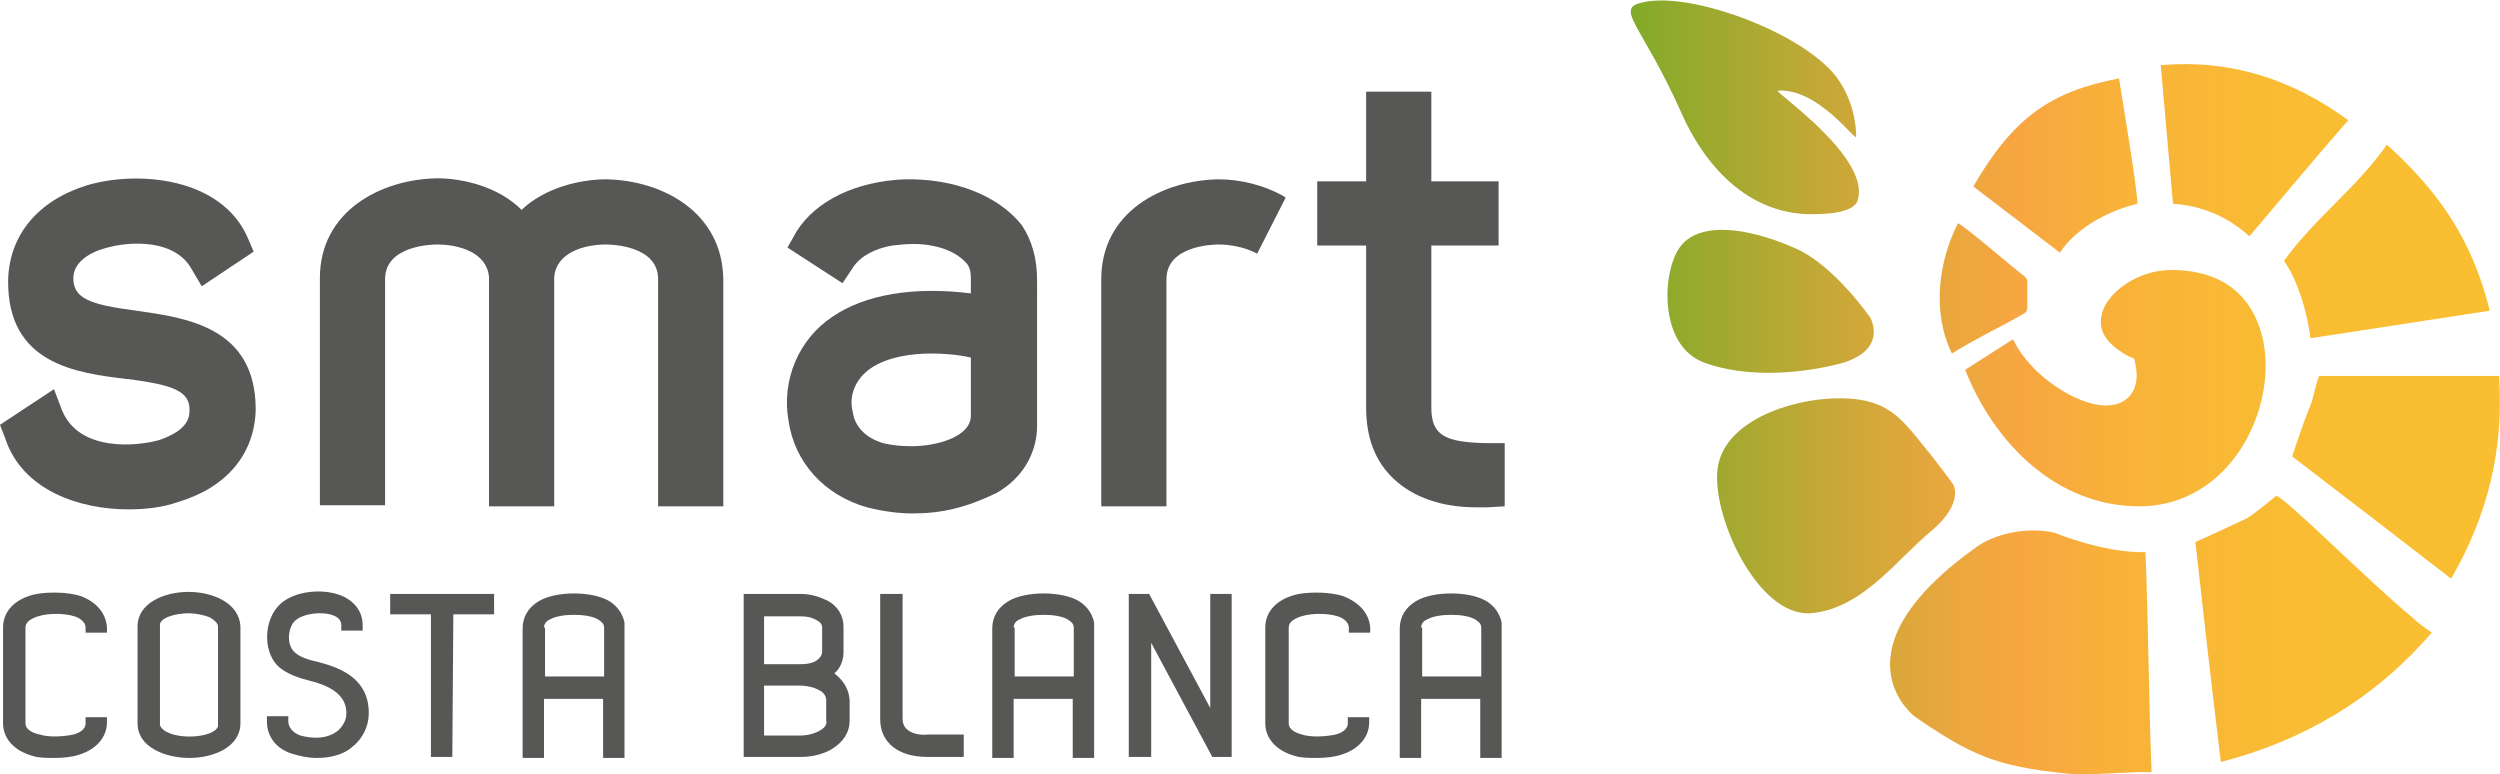 <?xml version="1.0" encoding="utf-8"?>
<!-- Generator: Adobe Illustrator 23.0.4, SVG Export Plug-In . SVG Version: 6.00 Build 0)  -->
<svg version="1.1" id="Capa_1" xmlns="http://www.w3.org/2000/svg" xmlns:xlink="http://www.w3.org/1999/xlink" x="0px" y="0px"
	 width="245.4px" height="76px" viewBox="0 0 245.4 76" style="enable-background:new 0 0 245.4 76;" xml:space="preserve">
<style type="text/css">
	.st0{fill:url(#SVGID_1_);}
	.st1{fill:#575756;}
</style>
<g>
	<g>
		<linearGradient id="SVGID_1_" gradientUnits="userSpaceOnUse" x1="160.115" y1="38.01" x2="245.402" y2="38.01">
			<stop  offset="0" style="stop-color:#81AA29"/>
			<stop  offset="4.381900e-02" style="stop-color:#8FAA2C"/>
			<stop  offset="0.23" style="stop-color:#C7A837"/>
			<stop  offset="0.369" style="stop-color:#EAA73E"/>
			<stop  offset="0.444" style="stop-color:#F7A641"/>
			<stop  offset="0.573" style="stop-color:#F8B338"/>
			<stop  offset="0.751" style="stop-color:#F9BC32"/>
			<stop  offset="1" style="stop-color:#F9BF30"/>
		</linearGradient>
		<path class="st0" d="M194,53.7c1.5-1.1,4.6-2.1,7.7-1.4c0,0,4.8,2,8.9,1.9c0.3,7.4,0.3,14,0.6,21.6c-2.4-0.1-6.1,0.4-8.6,0.1
			c-6.7-0.7-9.2-1.8-14.7-5.6C187.8,70.2,179.7,63.9,194,53.7z M236.9,60.7c-4.5-3.7-13.1-12.4-13.5-12c-0.5,0.4-2.3,1.9-2.9,2.2
			c-1.7,0.8-3.4,1.6-5,2.3c0.8,7.1,1.6,14.3,2.5,21.6c8.1-2.1,15.1-6.2,20.7-12.7C238,61.6,237.4,61.2,236.9,60.7z M245.3,36.9
			h-17.6c-0.2,0-0.7,2.4-0.8,2.6c-0.7,1.7-1.3,3.5-1.9,5.3c5.1,3.9,10.3,7.9,15.6,12C244.2,50.6,245.8,44.1,245.3,36.9z M244.4,30.5
			c-1.7-6.8-4.8-11.5-10.1-16.3c-3.2,4.5-6.9,7-10.1,11.4c1.4,2,2.3,5.2,2.6,7.6C232.7,32.3,238.5,31.4,244.4,30.5z M230.5,11.8
			c-5.6-4.1-11.7-6-18.4-5.4c0.4,4.6,0.8,9.1,1.2,13.6c2.8,0.2,5.3,1.2,7.5,3.2C224,19.4,227.2,15.6,230.5,11.8z M193.7,18.3
			c2.9,2.2,5.6,4.3,8.5,6.5c1.7-2.6,5.1-4.2,7.6-4.8c0.1-0.9-1.8-12.3-1.8-12.3C201.2,9,197.6,11.6,193.7,18.3z M191.6,34.7
			c2.2-1.4,5-2.7,7.2-4c0.1-0.1,0.2-0.3,0.2-0.5c0-0.8,0-1.7,0-2.5c0-0.3-0.1-0.4-0.3-0.6c-1.1-0.8-5.2-4.4-6.5-5.2
			C190.3,25.6,189.6,30.6,191.6,34.7z M188.2,43c-1.9-2.3-3.4-4-8-3.9c-4.6,0.1-11,2.3-11.6,6.9s3.9,14.5,9.1,14.2
			c5.1-0.4,8.5-5.3,11.9-8.1c3.3-2.8,2.1-4.6,2.1-4.6S190.1,45.3,188.2,43z M176.3,24.4c-5.2-2.3-9.8-2.6-11.5,0
			c-1.7,2.6-1.9,9.6,2.5,11.2c4.4,1.6,9.8,1,13.3,0.1c4.8-1.3,3-4.5,3-4.5S180.1,26.1,176.3,24.4z M179.2,6.4
			c-4.2-3.9-13.5-7.1-17.8-6.2c-3.1,0.6-0.3,2,3.7,11c1.9,4.3,6.2,10.3,13.6,9.8c0.5,0,3.1-0.1,3.6-1.2c1.6-4.2-8.3-10.9-7.8-10.9
			c4-0.3,7.8,5.2,7.7,4.5C182.2,13.3,182.3,9.2,179.2,6.4z M213.1,26.5c-3.1,0-6.3,2.1-6.8,4.4c-0.5,2,1.2,3.3,2.7,4.1l0.5,0.2
			l0.1,0.5c0.3,1.3,0.1,2.4-0.5,3.1c-0.4,0.5-1.1,1-2.4,1c-2.8,0-7.4-2.9-9.1-6.5l-4.7,3c2.8,7.1,8.9,13.4,17.1,13.4
			c7.7,0,12.4-7.2,12.4-13.9C222.4,33.7,221.7,26.5,213.1,26.5z"/>
	</g>
	<g>
		<path class="st1" d="M13.4,30.5L13.4,30.5c-4.6-0.6-6.2-1.2-6.2-3.2c0-1.7,1.9-2.6,3-2.9c2.6-0.8,7-0.9,8.6,2l1,1.7l5.1-3.4
			l-0.6-1.4c-2.6-5.9-10.8-6.6-15.8-5.1c-4.8,1.5-7.6,4.9-7.7,9.3c-0.1,8.2,6.6,9.1,11.6,9.7l0.1,0c4.6,0.6,6.2,1.2,6.1,3.2
			c0,1.7-2.1,2.5-3,2.8c-2.1,0.6-7.8,1.2-9.5-2.9l-0.8-2.1L0,41.7L0.5,43c1.7,5.2,7.4,7,12.1,7c1.7,0,3.4-0.2,4.8-0.7
			c4.8-1.4,7.6-4.7,7.7-9.1C25.1,32.1,18.3,31.2,13.4,30.5z"/>
		<path class="st1" d="M59.5,17.6L59.5,17.6c-2.5,0-6,0.8-8.3,3c0,0,0,0,0,0c-2.3-2.3-5.8-3.1-8.3-3.1c-5.5,0.1-11.5,3.2-11.5,9.8
			v22.3h6.4V27.4c0-3.3,4.6-3.4,5.1-3.4c2.2,0,4.9,0.8,5.1,3.2v22.1l0,0.4h6.4l0-22.5c0.2-2.4,2.9-3.2,5.1-3.2
			c0.5,0,5.1,0.1,5.1,3.4v22.3h6.4V27.4C70.9,20.8,65,17.7,59.5,17.6z"/>
		<path class="st1" d="M119.6,17.6c-5.5,0.1-11.5,3.2-11.5,9.8v22.3h6.4V27.4c0-3.3,4.6-3.4,5.1-3.4c1.3,0,2.5,0.3,3.4,0.7l0.4,0.2
			l2.8-5.5l-0.3-0.2C124.1,18.2,121.8,17.6,119.6,17.6z"/>
		<path class="st1" d="M88.8,17.6c-4.8,0.2-8.7,2.1-10.6,5.1l-0.9,1.6l5.4,3.5l1-1.5c0.7-1.1,2.1-1.9,3.9-2.2c1.6-0.2,2.7-0.2,3.8,0
			c1.7,0.3,2.9,1,3.6,1.9c0.2,0.3,0.3,0.7,0.3,1.3v1.5c-5.6-0.7-10.4,0.1-13.6,2.3c-3.3,2.2-5,6.2-4.3,10.2c0.6,4.1,3.5,7.3,7.7,8.5
			c1.6,0.4,3.1,0.6,4.5,0.6c2.9,0,5.3-0.6,8.2-2c3.7-2.1,4-5.5,4-6.5V27.5c0-2.1-0.5-3.9-1.5-5.4C98,19.2,93.7,17.5,88.8,17.6z
			 M85.4,36.2c1.7-1.2,4.2-1.5,6-1.5c1.2,0,2.6,0.1,3.9,0.4v5.7c0,2.1-3.4,3-5.8,3c-1.1,0-2-0.1-2.8-0.3c-1.7-0.5-2.8-1.6-3-3.1
			C83.3,38.8,84,37.2,85.4,36.2z"/>
		<path class="st1" d="M145.9,43.5c-4-0.1-5.4-0.7-5.4-3.5V24.1c1.6,0,3.2,0,4.8,0c0,0,0,0,0,0h1.8v-6.3h-6.6V9h-6.4v8.8h-4.8v6.3
			h4.8V40c0,3,0.9,5.3,2.7,7c1.9,1.8,4.7,2.8,8.1,2.8c0.4,0,0.7,0,1.1,0l1.7-0.1v-6.2L145.9,43.5z"/>
	</g>
	<g>
		<path class="st1" d="M7.9,58.5c-1.3-0.4-3.1-0.4-4.3-0.2c-2,0.4-3.3,1.6-3.3,3.3V71c0,1.5,1.1,2.7,2.9,3.2
			c0.6,0.2,1.4,0.2,2.2,0.2c0.8,0,1.7-0.1,2.3-0.3c1.7-0.5,2.8-1.7,2.8-3.2v-0.5l-2.1,0V71c0,0.7-0.8,1-1.2,1.1
			c-0.9,0.2-2.4,0.3-3.3,0C3.4,72,2.5,71.7,2.5,71v-9.4c0-0.8,1.2-1.1,1.6-1.2c0.9-0.2,2.3-0.2,3.2,0.1c0.4,0.1,1.1,0.5,1.1,1.1v0.5
			h2.1v-0.5C10.4,60.2,9.5,59.1,7.9,58.5"/>
		<path class="st1" d="M18.5,58.1c-2.4,0-5,1.1-5,3.4V71c0,1.1,0.6,2,1.7,2.6c0.9,0.5,2.1,0.8,3.4,0.8c2.4,0,5-1.1,5-3.4v-9.5
			C23.5,59.2,20.9,58.1,18.5,58.1 M18.5,60.2c0.8,0,1.6,0.2,2.1,0.4c0.5,0.3,0.8,0.6,0.8,0.9l0,9.4c0,0.3,0,0.3,0,0.4
			c-0.2,0.6-1.4,1-2.8,1c-1.4,0-2.6-0.4-2.9-1.1c0,0,0-0.1,0-0.4l0-9.4C15.6,60.7,17.1,60.2,18.5,60.2"/>
		<path class="st1" d="M31.3,65L31.3,65c-0.9-0.2-2-0.5-2.5-1.1c-0.7-0.8-0.5-2.4,0.2-3c0.8-0.7,2.6-0.9,3.7-0.5
			c0.8,0.3,0.8,0.8,0.8,1l0,0.5l2.1,0l0-0.5c0-1.3-0.7-2.3-2-2.9c-1.9-0.8-4.7-0.5-6.1,0.8c-1.6,1.5-1.7,4.5-0.3,6
			c0.9,0.9,2.3,1.3,3.5,1.6c2.2,0.6,3.3,1.6,3.3,3.1c0,0.7-0.3,1.2-0.8,1.7c-1.1,0.9-2.6,0.8-3.7,0.5c-0.6-0.2-1.2-0.7-1.2-1.4
			l0-0.5l-2.1,0l0,0.5c0,1.5,0.9,2.7,2.5,3.2c0.7,0.2,1.5,0.4,2.4,0.4c1.3,0,2.6-0.3,3.5-1.1c1-0.8,1.6-2,1.6-3.3
			C36.2,66.7,33.6,65.6,31.3,65"/>
		<polygon class="st1" points="38.3,60.3 42.3,60.3 42.3,74.3 44.4,74.3 44.5,60.3 48.5,60.3 48.5,58.3 38.3,58.3 		"/>
		<path class="st1" d="M61.3,61.1c-0.2-0.9-0.7-1.6-1.5-2.1c-1.7-1-5.2-1-6.9,0c-1,0.6-1.6,1.5-1.6,2.7v12.7h2.1v-5.8h5.8v5.8h2.1
			V61.6L61.3,61.1L61.3,61.1z M53.4,61.6c0-0.4,0.3-0.7,0.6-0.8c1-0.6,3.7-0.6,4.7,0c0.3,0.2,0.6,0.4,0.6,0.8v4.8h-5.8V61.6z"/>
	</g>
	<g>
		<path class="st1" d="M81.9,66.1c0.6-0.5,0.9-1.3,0.9-2.1v-2.5c0-1.1-0.6-2-1.5-2.5c-0.8-0.4-1.7-0.7-2.7-0.7h-5.6l0,16h5.6
			c1.2,0,2.3-0.3,3.1-0.8c1.1-0.7,1.7-1.6,1.7-2.8v-2C83.3,67.6,82.8,66.8,81.9,66.1 M80.5,71.7c-0.5,0.3-1.2,0.5-2,0.5h-3.5v-4.9
			h3.5c0.8,0,1.5,0.2,2,0.5c0.4,0.2,0.6,0.6,0.6,0.9v2C81.2,71.1,81,71.4,80.5,71.7 M80.7,64c0,0.2-0.1,0.5-0.5,0.8
			c-0.4,0.3-1,0.4-1.7,0.4h-3.5v-4.7h3.5c0.7,0,1.2,0.1,1.7,0.4c0.2,0.1,0.5,0.3,0.5,0.7V64z"/>
		<path class="st1" d="M88.6,70.6V58.3h-2.2v12.3c0,2.3,1.8,3.7,4.6,3.7h3.6v-2.2H91C90.6,72.2,88.6,72.1,88.6,70.6"/>
		<path class="st1" d="M107.4,61.1c-0.2-0.9-0.7-1.6-1.5-2.1c-1.7-1-5.2-1-6.9,0c-1,0.6-1.6,1.5-1.6,2.7v12.7h2.1v-5.8h5.8v5.8h2.1
			V61.6L107.4,61.1L107.4,61.1z M99.5,61.6c0-0.4,0.3-0.7,0.6-0.8c1-0.6,3.7-0.6,4.7,0c0.3,0.2,0.6,0.4,0.6,0.8v4.8h-5.8V61.6z"/>
		<polygon class="st1" points="118.8,69.5 112.8,58.3 110.8,58.3 110.8,74.3 113,74.3 113,63.1 119,74.3 120.9,74.3 120.9,58.3 
			118.8,58.3 		"/>
		<path class="st1" d="M131.8,58.5c-1.3-0.4-3.1-0.4-4.3-0.2c-2,0.4-3.3,1.6-3.3,3.3V71c0,1.5,1.1,2.7,2.9,3.2
			c0.6,0.2,1.4,0.2,2.2,0.2c0.8,0,1.7-0.1,2.3-0.3c1.7-0.5,2.8-1.7,2.8-3.2v-0.5l-2.1,0V71c0,0.7-0.8,1-1.2,1.1
			c-0.9,0.2-2.4,0.3-3.3,0c-0.4-0.1-1.3-0.4-1.3-1.1v-9.4c0-0.8,1.2-1.1,1.6-1.2c0.9-0.2,2.3-0.2,3.2,0.1c0.4,0.1,1.1,0.5,1.1,1.1
			v0.5h2.1v-0.5C134.4,60.2,133.4,59.1,131.8,58.5"/>
		<path class="st1" d="M147.4,61.1c-0.2-0.9-0.7-1.6-1.5-2.1c-1.7-1-5.2-1-6.9,0c-1,0.6-1.6,1.5-1.6,2.7v12.7h2.1v-5.8h5.8v5.8h2.1
			L147.4,61.1L147.4,61.1z M139.5,61.6c0-0.4,0.3-0.7,0.6-0.8c1-0.6,3.7-0.6,4.7,0c0.3,0.2,0.6,0.4,0.6,0.8v4.8h-5.8V61.6z"/>
	</g>
</g>
</svg>
